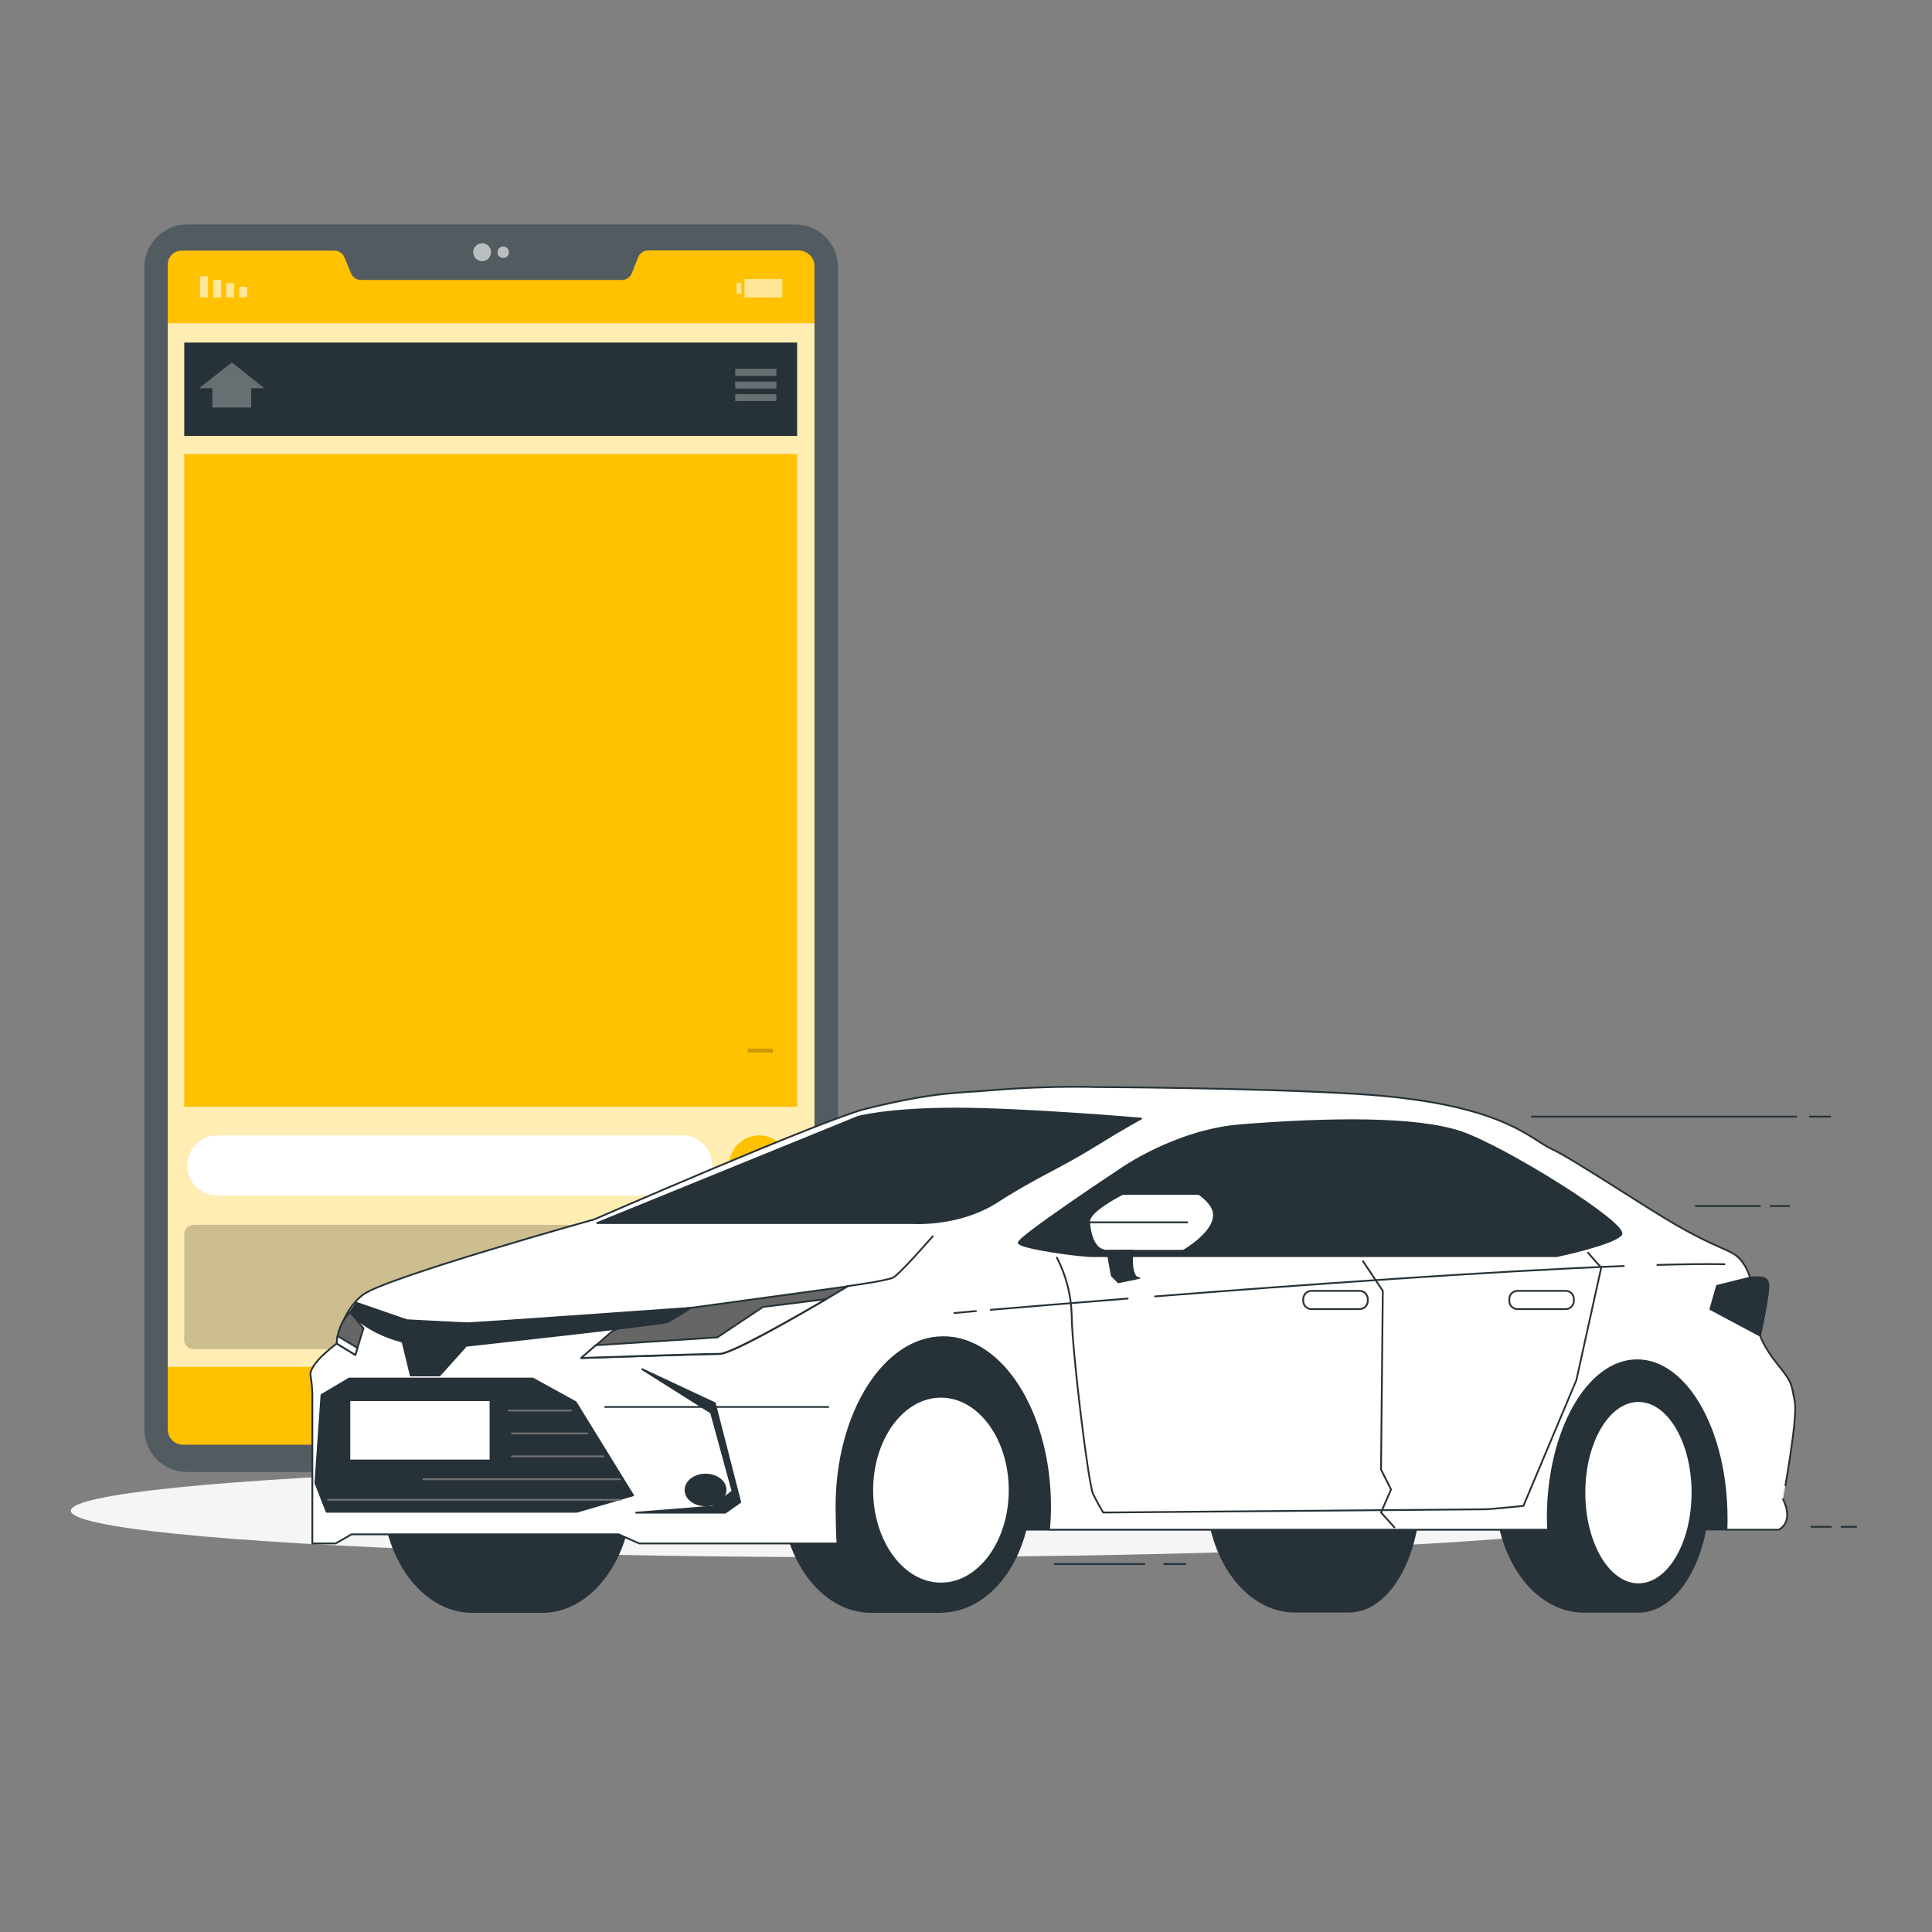 <svg xmlns="http://www.w3.org/2000/svg" xmlns:xlink="http://www.w3.org/1999/xlink" id="Camada_1" x="0px" y="0px" viewBox="0 0 1080 1080" style="enable-background:new 0 0 1080 1080;" xml:space="preserve">
<rect x="0" y="0" width="1080" height="1080" fill="#808080" stroke="none"/>
<style type="text/css">
	.st0{fill:#F5F5F5;}
	.st1{fill:#263238;}
	.st2{opacity:0.2;fill:#FFFFFF;enable-background:new    ;}
	.st3{fill:#FFC100;}
	.st4{opacity:0.7;fill:#FFFFFF;enable-background:new    ;}
	.st5{opacity:0.6;fill:#FFFFFF;enable-background:new    ;}
	.st6{fill:#FFFFFF;}
	.st7{opacity:0.2;enable-background:new    ;}
	.st8{opacity:0.3;fill:#FFFFFF;enable-background:new    ;}
	.st9{opacity:0.3;}
	.st10{fill:#263238;stroke:#263238;stroke-linecap:round;stroke-linejoin:round;}
	.st11{fill:#FFFFFF;stroke:#263238;stroke-linecap:round;stroke-linejoin:round;}
	.st12{fill:none;stroke:#263238;stroke-linecap:round;stroke-linejoin:round;}
	.st13{fill:#666666;stroke:#263238;stroke-linecap:round;stroke-linejoin:round;}
	.st14{fill:none;stroke:#737373;stroke-linecap:round;stroke-linejoin:round;}
</style>
<g id="freepik--Shadow--inject-1">
	<ellipse id="freepik--path--inject-1" class="st0" cx="484.5" cy="844.5" rx="444.9" ry="26"></ellipse>
</g>
<g id="freepik--Device--inject-1">
	<path class="st1" d="M104.6,125.5h339.9c13.2,0,23.9,10.7,23.9,23.9v649.5c0,13.2-10.7,23.9-23.9,23.9H104.6   c-13.2,0-23.9-10.7-23.9-23.9V149.4C80.8,136.2,91.4,125.5,104.6,125.5z"></path>
	<path class="st2" d="M104.6,125.5h339.9c13.2,0,23.9,10.7,23.9,23.9v649.5c0,13.2-10.7,23.9-23.9,23.9H104.6   c-13.2,0-23.9-10.7-23.9-23.9V149.4C80.8,136.2,91.4,125.5,104.6,125.5z"></path>
	<path class="st3" d="M455.3,148.9v649.2c0,5.2-4.3,9.5-9.5,9.5c0,0-0.1,0-0.1,0H102.4c-4.7,0.1-8.6-3.7-8.6-8.4c0-0.1,0-0.2,0-0.3   V148.1c-0.2-4.2,3.1-7.8,7.4-8c0,0,0.1,0,0.1,0h85.8c2.4,0,4.6,1.6,5.5,3.9l3.6,8.7c0.9,2.3,3.1,3.8,5.5,3.8h146   c2.4,0,4.6-1.5,5.5-3.8l3.5-8.8c0.9-2.3,3.1-3.8,5.5-3.9h84.6C451.6,140.3,455.4,144.1,455.3,148.9z"></path>
	<rect x="93.8" y="180.7" class="st4" width="361.5" height="583.4"></rect>
	<rect x="133.7" y="160.3" class="st5" width="4.5" height="5.9"></rect>
	<rect x="126.4" y="158.3" class="st5" width="4.5" height="7.9"></rect>
	<rect x="119.1" y="156.4" class="st5" width="4.5" height="9.9"></rect>
	<rect x="111.8" y="154.4" class="st5" width="4.5" height="11.9"></rect>
	<rect x="411.8" y="158.2" class="st5" width="2.6" height="5.9"></rect>
	<rect x="416.2" y="156" class="st5" width="21.1" height="10.3"></rect>
	<path class="st5" d="M274.5,141c0,2.7-2.2,5-5,5c-2.7,0-5-2.2-5-5c0-2.7,2.2-5,5-5c0,0,0,0,0,0C272.3,136,274.5,138.2,274.5,141   L274.5,141z"></path>
	<path class="st5" d="M284.5,141c0,1.8-1.4,3.2-3.2,3.2c-1.8,0-3.2-1.4-3.2-3.2c0-1.8,1.4-3.2,3.2-3.2c0,0,0,0,0,0   C283.1,137.8,284.5,139.2,284.5,141C284.5,141,284.5,141,284.5,141z"></path>
	<path class="st6" d="M381.3,668.3H121.5c-9.3,0-16.8-7.5-16.8-16.8l0,0c0-9.3,7.5-16.8,16.8-16.8h259.8c9.3,0,16.8,7.5,16.8,16.8   l0,0C398.1,660.8,390.6,668.3,381.3,668.3z"></path>
	<rect x="103" y="253.8" class="st3" width="342.6" height="364.9"></rect>
	<path class="st3" d="M430.5,388.2c0,3.1-2.5,5.5-5.5,5.5c-3.1,0-5.5-2.5-5.5-5.5c0-3.1,2.5-5.5,5.5-5.5S430.5,385.1,430.5,388.2   L430.5,388.2z"></path>
	<rect x="418" y="586.2" class="st7" width="14" height="2.2"></rect>
	<rect x="103" y="191.5" class="st1" width="342.6" height="52.2"></rect>
	<circle class="st3" cx="424.4" cy="651.5" r="16.8"></circle>
	<path class="st7" d="M108.1,684.7h332.3c2.8,0,5.1,2.3,5.1,5.1v59.3c0,2.8-2.3,5.1-5.1,5.1H108.1c-2.8,0-5.1-2.3-5.1-5.1v-59.3   C103,687,105.3,684.7,108.1,684.7z"></path>
	<polygon class="st8" points="147.8,217 129.6,202.6 111.3,217 118.7,217 118.7,227.8 140.4,227.8 140.4,217  "></polygon>
	<g class="st9">
		<rect x="411" y="206.2" class="st6" width="23" height="3.9"></rect>
		<rect x="411" y="213.3" class="st6" width="23" height="3.9"></rect>
		<rect x="411" y="220.3" class="st6" width="23" height="3.9"></rect>
	</g>
</g>
<g id="freepik--Car--inject-2">
	<path class="st10" d="M586.5,855.1H446.9c0,0,4-66.7,28.8-95.5c24.9-28.8,62.6-31.8,93.5-14.9s32.8,92.4,32.8,92.4h238.6   c0,0,21.9-85.5,71.6-91.5c49.7-6,61.7,80.5,61.7,80.5l-8.6,28.9H586.5z"></path>
	<path class="st10" d="M924.4,834.3c0.2-14.5-3.5-28.9-10.6-41.5v-25.2h-28.4c-27.1,0-49,29.8-49,66.7c0,36.9,21.9,66.7,49,66.7   h28.4v-25.2C920.9,863.1,924.6,848.8,924.4,834.3z"></path>
	<ellipse class="st10" cx="915.9" cy="834.4" rx="39.3" ry="66.6"></ellipse>
	<ellipse class="st11" cx="915.9" cy="834.4" rx="30.2" ry="51.2"></ellipse>
	<path class="st10" d="M536.8,833c0.2-14.8-3.6-29.3-10.8-42.2v-25.7h-39.1c-27.5,0-49.9,30.4-49.9,68s22.3,68,49.9,68H526v-25.8   C533.3,862.4,537,847.8,536.8,833z"></path>
	<ellipse class="st10" cx="526" cy="833" rx="50" ry="68"></ellipse>
	<ellipse class="st11" cx="526" cy="833" rx="38.4" ry="52.2"></ellipse>
	<path class="st10" d="M754.2,767.8c-0.7,0-1.3,0-2,0v-0.3h-28.4c-27.1,0-49,29.8-49,66.7c0,36.9,22,66.7,49,66.7h28.4l0,0   c0.7,0,1.3,0,2,0c21.7,0,39.3-29.8,39.3-66.5C793.5,797.7,775.9,767.8,754.2,767.8z"></path>
	<path class="st10" d="M303.2,765.1H264c-27.5,0-50,30.4-50,68s22.4,68,50,68h39.1c27.5,0,50-30.4,50-68S330.7,765.1,303.2,765.1z"></path>
	<path class="st11" d="M1003.3,783.6c-1.9-9.2-0.9-10.2-9.2-20.4c-8.3-10.2-10.2-16.6-10.2-16.6s4.6-21.3,4.6-27.8   c0-6.5-10.2-4.6-10.2-4.6s-2.8-10.2-10.2-13.9c-7.4-3.7-13.8-5.6-31.4-15.7c-17.7-10.2-57.7-37-69.7-42.5   c-12-5.6-27.7-25.7-108.9-30.6c-57.9-3.5-143.4-3.8-143.4-3.8c-20.4-0.5-40.7,0.1-61,1.8c-16.1,1.5-30.3,0.5-70,10.4   c-22.9,5.7-151.4,61.7-151.4,61.7s-116.7,32.6-129.3,42.1S188.3,751,188.3,751s-15.8,11.5-14.7,17.9c0.6,3.5,0.9,7,1,10.5v83.4h13   l8.9-5.1h149.3l11.5,5.1h110.9c-0.4-4.2-0.6-16.1-0.6-20.5c0-52.3,26.7-94.8,59.7-94.8c33,0,59.7,42.4,59.7,94.8   c0,4.4-0.2,8.7-0.6,12.8h279c0-2.1-0.2-4.2-0.2-6.4c0-48.8,22.4-88.3,50-88.3c27.6,0,50,39.6,50,88.3c0,2.1,0,4.2-0.1,6.4h29.3   c8.9-5.2,2.3-17,2.3-17S1005.1,792.8,1003.3,783.6z"></path>
	<path class="st10" d="M625.9,654c0,0-57.4,38-56.4,40.8c0.9,2.8,33.3,7.4,41.6,7.4h259c0,0,31.4-6.5,36.1-12s-64.8-49-89.7-57.4   c-25-8.4-73.7-7.7-123-3.8C656.6,632,625.9,654,625.9,654z"></path>
	<path class="st12" d="M733.1,721.6h26.9c2.5,0,4.6,2,4.6,4.6v1c0,2.5-2,4.6-4.6,4.6h-26.9c-2.5,0-4.6-2-4.6-4.6v-1   C728.6,723.6,730.6,721.6,733.1,721.6z"></path>
	<path class="st12" d="M848.3,721.6h26.9c2.5,0,4.6,2,4.6,4.6v1c0,2.5-2,4.6-4.6,4.6h-26.9c-2.5,0-4.6-2-4.6-4.6v-1   C843.7,723.6,845.8,721.6,848.3,721.6z"></path>
	<polyline class="st12" points="761.9,705 773,721.6 772,821.5 777.6,832.6 772,845.5 779.5,853.8  "></polyline>
	<path class="st12" d="M887.7,700.3l7.4,8.3l-13.9,62.9l-29.6,70.3c0,0-18.5,1.9-21.3,1.9c-2.8,0-213.6,1.8-213.6,1.8   s-2.8-4.6-5.6-10.2s-12-82.3-12-99.9c-0.3-11.3-3.1-22.4-8.3-32.4"></path>
	<path class="st10" d="M333.8,683.7h176.5c0,0,25.9,1.8,47.2-12s34.2-18.6,53.6-30.6c19.4-12,26.8-15.8,26.8-15.8   s-65.7-5.6-103.6-5.6c-37.9,0-54.6,4.6-54.6,4.6L333.8,683.7z"></path>
	<path class="st12" d="M473.6,719c0,0,21.9-3,25.6-4.8s22.2-23.1,22.2-23.1"></path>
	<path class="st13" d="M386.1,731.1l87.7-12c0,0-62.4,37.8-71.6,37.8s-77.3,2.3-77.3,2.3l17.2-14.9l20.1-10.3L386.1,731.1z"></path>
	<path class="st11" d="M461.8,726.2l-35.3,4.4l-25.5,17l-67.9,4.4l-8.2,7.1c0,0,68.2-2.3,77.3-2.3   C408.6,756.8,443.1,737.1,461.8,726.2z"></path>
	<path class="st13" d="M203.2,742.5l-4.6,14.9l-10.3-6.3c0.1-6.6,2.8-13,7.4-17.7L203.2,742.5z"></path>
	<path class="st11" d="M199.8,753.5l-11.1-6.7c-0.3,1.4-0.4,2.9-0.4,4.3l10.3,6.3L199.8,753.5z"></path>
	<path class="st10" d="M195.8,733.4c0,0,7.5,10.9,29.2,16.6l4.6,18.9h16.1l14.9-16.6c0,0,109.4-12,112.3-13.2c4.5-2.4,9-5.1,13.2-8   c0,0-120.9,8.6-124.3,8.6s-34.4-1.7-34.4-1.7l-28.1-9.7L195.8,733.4z"></path>
	<path class="st10" d="M405.6,832.9c0,4.7-5,8.6-11.2,8.6s-11.2-3.8-11.2-8.6c0-4.7,5-8.6,11.2-8.6S405.6,828.1,405.6,832.9z"></path>
	<path class="st10" d="M988.5,718.8c0-6.5-6-4.3-10.2-4.6l-18.5,4.6l-3.7,13l27.7,14.8C983.8,746.6,988.5,725.3,988.5,718.8z"></path>
	<path class="st12" d="M926.5,707.1c14.5-0.4,27.2-0.6,37.5-0.4"></path>
	<path class="st12" d="M645.7,724.7c80.8-6.4,188.2-14.1,262-17"></path>
	<path class="st12" d="M553.8,732.2c17.2-1.5,44.2-3.7,76.6-6.3"></path>
	<path class="st12" d="M533.5,734l12.1-1.1"></path>
	<polygon class="st10" points="195.2,770.6 297.8,770.6 321.8,783.8 353.9,835.9 322.4,845.1 182.6,845.1 176.3,829 179.7,779.8     "></polygon>
	<rect x="195.8" y="783.2" class="st6" width="77.9" height="32.7"></rect>
	<line class="st14" x1="319.1" y1="788.5" x2="284.3" y2="788.5"></line>
	<line class="st14" x1="328.2" y1="801.3" x2="286.1" y2="801.3"></line>
	<line class="st14" x1="337.4" y1="814.1" x2="286.1" y2="814.1"></line>
	<line class="st14" x1="346.5" y1="826.9" x2="236.7" y2="826.9"></line>
	<line class="st14" x1="346.5" y1="838.4" x2="183.3" y2="838.4"></line>
	<path class="st11" d="M670.2,667.4h-42.7c-10.6,5.6-19.1,11.5-18.7,15.9c1,11.5,5.1,15.9,10.2,15.9h42.5c0,0,18.7-10.6,17-21.3   C677.9,674,674.4,670.4,670.2,667.4z"></path>
	<line class="st12" x1="608.8" y1="683.3" x2="663.7" y2="683.3"></line>
	<path class="st10" d="M619,699.3l2.5,13.8l3.7,3.7l11.6-2.4c0,0-5.1,1.3-3.8-15.3L619,699.3z"></path>
	<line class="st12" x1="338.3" y1="786.5" x2="463" y2="786.5"></line>
	<polygon class="st10" points="355.6,845.6 405.4,845.6 413.8,839.7 399.6,784.4 359,765.4 397.5,789.7 409.5,833.6 398.3,842.2     "></polygon>
	<line class="st12" x1="1011.7" y1="624.2" x2="1023.1" y2="624.2"></line>
	<line class="st12" x1="856.3" y1="624.2" x2="1004.1" y2="624.2"></line>
	<line class="st12" x1="989.7" y1="674.2" x2="1000.1" y2="674.2"></line>
	<line class="st12" x1="948" y1="674.2" x2="983.8" y2="674.2"></line>
	<line class="st12" x1="1023.6" y1="853.5" x2="1012.6" y2="853.5"></line>
	<line class="st12" x1="1037.6" y1="853.5" x2="1029.5" y2="853.5"></line>
	<line class="st12" x1="650.8" y1="874.3" x2="662.5" y2="874.3"></line>
	<line class="st12" x1="589.6" y1="874.3" x2="639.7" y2="874.3"></line>
</g>
</svg>